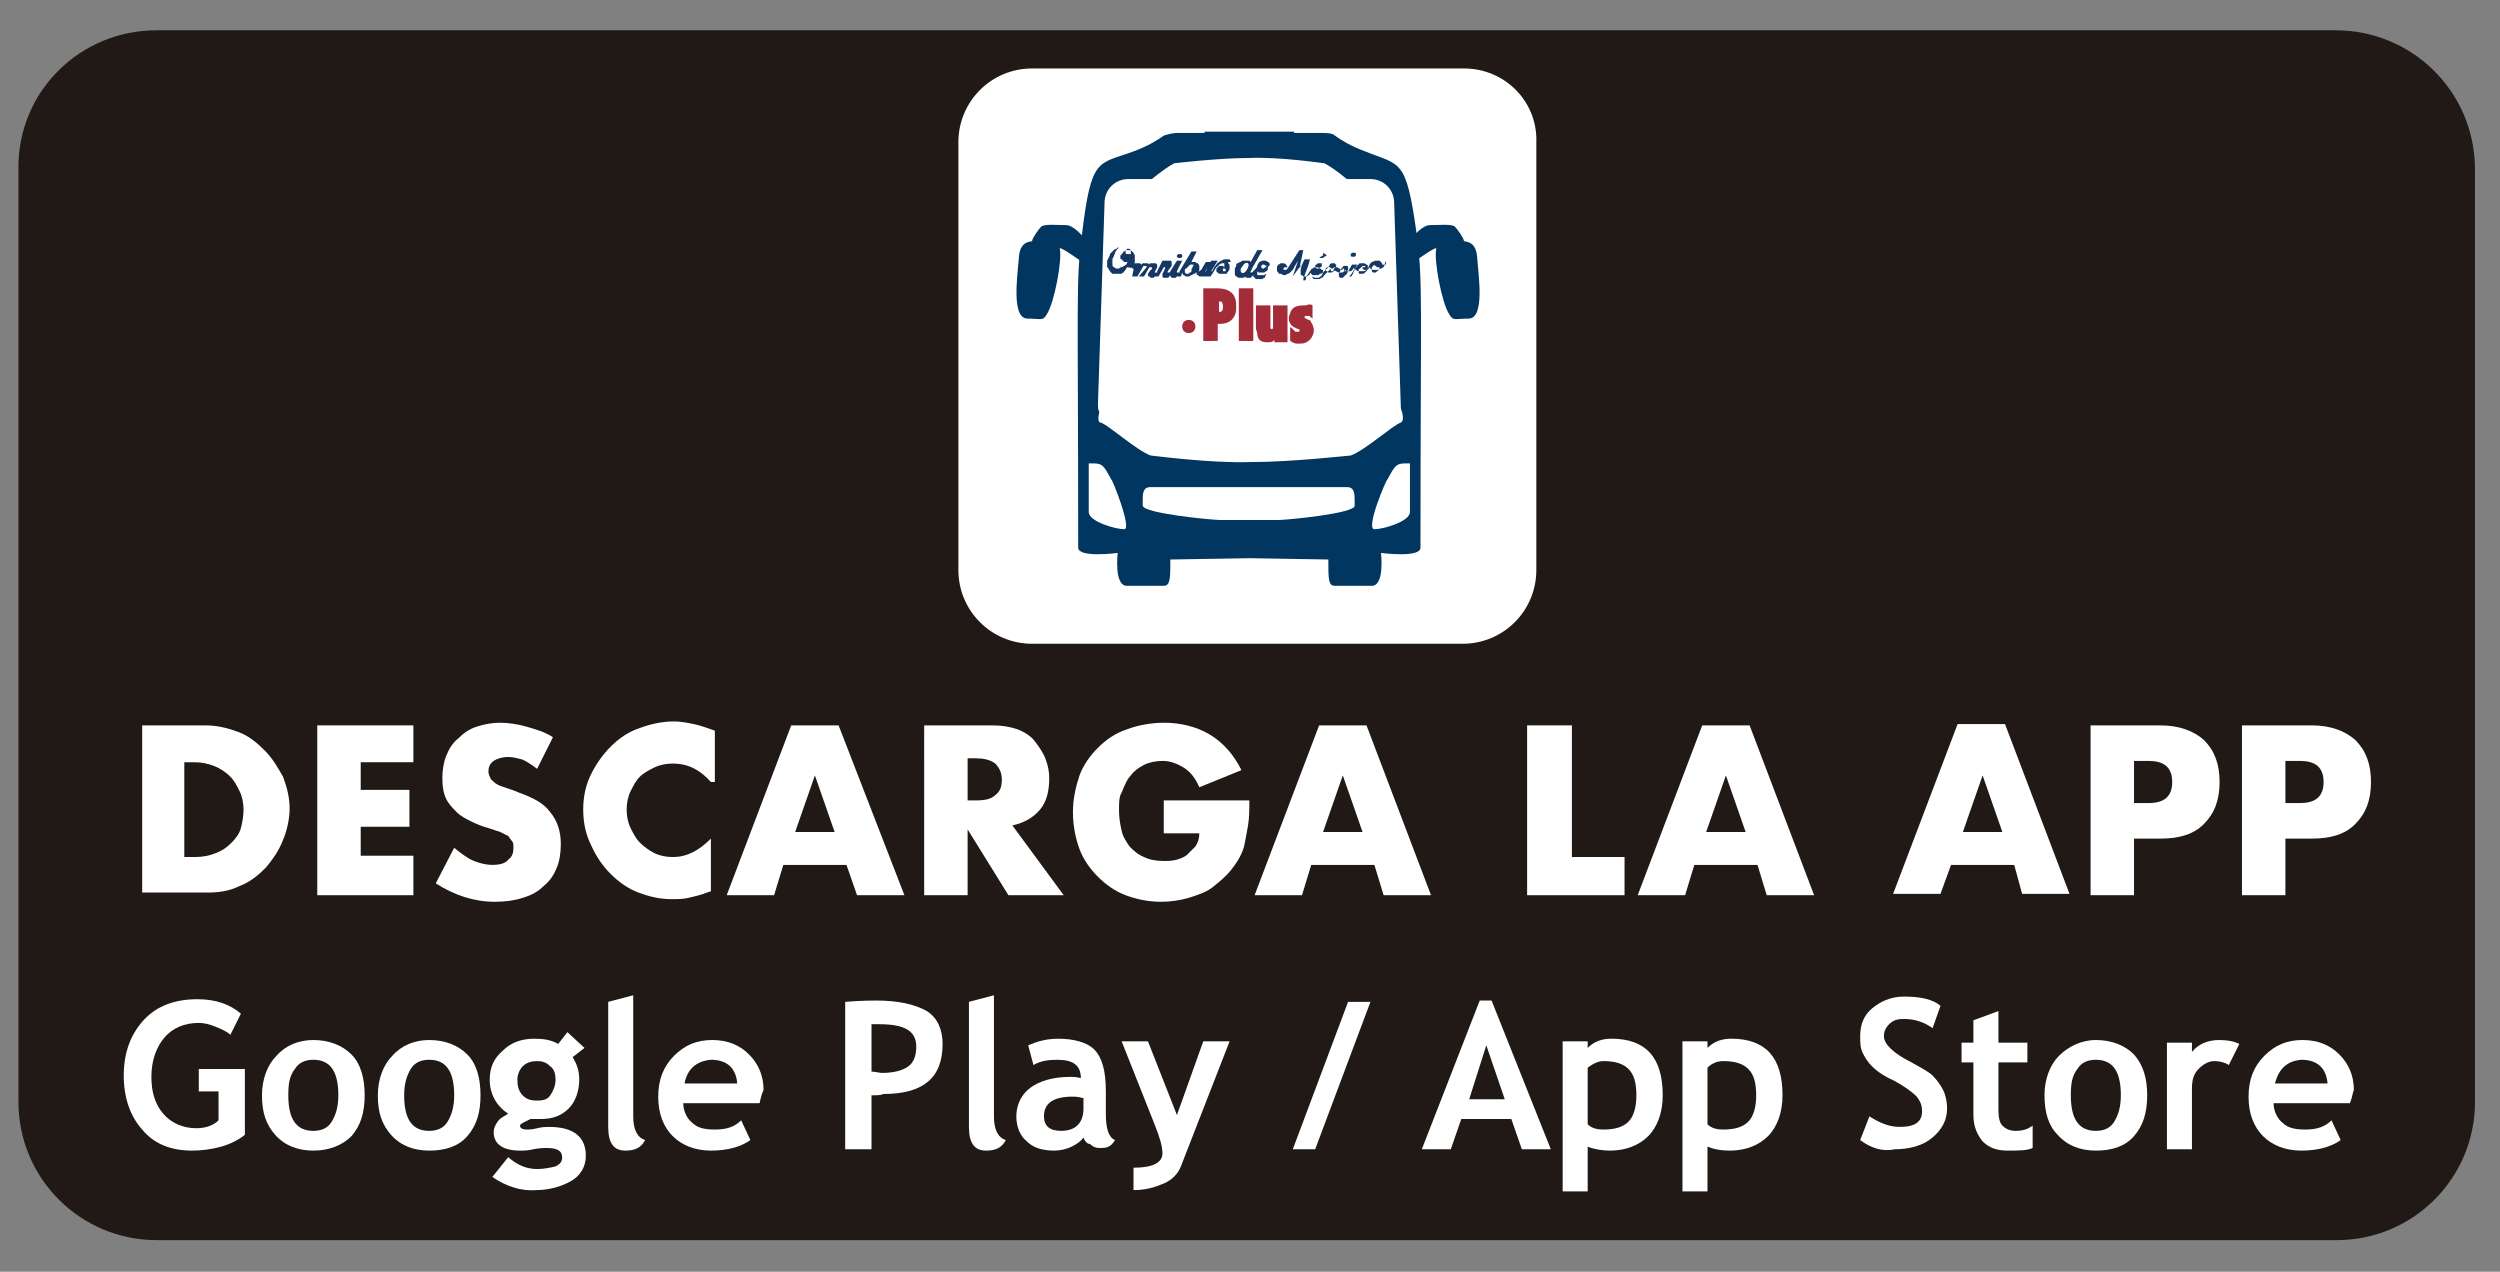 <?xml version="1.0" encoding="utf-8"?>
<!-- Generator: Adobe Illustrator 23.0.1, SVG Export Plug-In . SVG Version: 6.00 Build 0)  -->
<svg version="1.1" id="Capa_1" xmlns="http://www.w3.org/2000/svg" xmlns:xlink="http://www.w3.org/1999/xlink" x="0px" y="0px"
	 viewBox="0 0 189.9 96.6" style="enable-background:new 0 0 189.9 96.6;" xml:space="preserve">
<rect x="0" y="0" width="189.9" height="96.6" fill="#808080" stroke="none"/>
<style type="text/css">
	.st0{fill:#211915;}
	.st1{enable-background:new    ;}
	.st2{fill:#FFFFFF;}
	.st3{fill:#00365F;}
	.st4{fill:#143863;}
	.st5{fill:#A42B38;}
</style>
<path class="st0" d="M177.4,2.3H11.9C6.1,2.3,1.4,6.9,1.4,12.7v71c0,5.8,4.7,10.5,10.5,10.5h165.6c5.8,0,10.5-4.7,10.5-10.5v-71
	C187.9,6.9,183.2,2.3,177.4,2.3z"/>
<g>
	<g>
		<g class="st1">
			<path class="st2" d="M10.7,55.1h4.9c0.9,0,1.7,0.2,2.5,0.5s1.4,0.8,2,1.4c0.6,0.6,1,1.3,1.4,2c0.3,0.8,0.5,1.6,0.5,2.4
				c0,0.8-0.2,1.7-0.5,2.4c-0.3,0.8-0.8,1.5-1.3,2.1c-0.6,0.6-1.2,1.1-2,1.4c-0.8,0.4-1.6,0.5-2.5,0.5h-4.9V55.1z M14,65.1h0.8
				c0.6,0,1.1-0.1,1.6-0.3c0.5-0.2,0.8-0.4,1.2-0.8c0.3-0.3,0.6-0.7,0.7-1.1s0.2-0.9,0.2-1.4c0-0.5-0.1-1-0.3-1.4
				c-0.2-0.4-0.4-0.8-0.7-1.1s-0.7-0.6-1.2-0.8s-1-0.3-1.5-0.3H14V65.1z"/>
			<path class="st2" d="M31.4,57.9h-4v2.1h3.7v2.8h-3.7v2.2h4V68h-7.3V55.1h7.3V57.9z"/>
			<path class="st2" d="M40.8,58.4c-0.4-0.3-0.7-0.5-1.1-0.7c-0.4-0.1-0.7-0.2-1.1-0.2c-0.4,0-0.8,0.1-1.1,0.3
				c-0.3,0.2-0.4,0.5-0.4,0.8c0,0.2,0.1,0.4,0.2,0.6c0.1,0.1,0.3,0.3,0.5,0.4c0.2,0.1,0.5,0.2,0.8,0.3c0.3,0.1,0.6,0.2,0.8,0.3
				c1.1,0.4,1.9,0.8,2.4,1.5c0.5,0.6,0.8,1.4,0.8,2.4c0,0.7-0.1,1.3-0.3,1.8c-0.2,0.5-0.5,1-1,1.4c-0.4,0.4-0.9,0.7-1.6,0.9
				c-0.6,0.2-1.3,0.3-2.1,0.3c-1.6,0-3.1-0.5-4.5-1.4l1.4-2.7c0.5,0.4,1,0.8,1.5,1c0.5,0.2,1,0.3,1.4,0.3c0.5,0,1-0.1,1.2-0.4
				c0.3-0.2,0.4-0.5,0.4-0.9c0-0.2,0-0.4-0.1-0.5c-0.1-0.1-0.2-0.3-0.3-0.4c-0.2-0.1-0.4-0.2-0.6-0.3c-0.3-0.1-0.6-0.2-0.9-0.3
				c-0.4-0.1-0.9-0.3-1.3-0.5c-0.4-0.2-0.8-0.4-1.1-0.7c-0.3-0.3-0.6-0.6-0.8-1c-0.2-0.4-0.3-0.9-0.3-1.6c0-0.6,0.1-1.2,0.3-1.7
				c0.2-0.5,0.5-1,0.9-1.3c0.4-0.4,0.8-0.7,1.4-0.9c0.6-0.2,1.2-0.3,1.8-0.3c0.6,0,1.3,0.1,2,0.3c0.7,0.2,1.4,0.4,2,0.8L40.8,58.4z"
				/>
			<path class="st2" d="M54,59.4c-0.8-0.9-1.7-1.4-2.9-1.4c-0.5,0-1,0.1-1.4,0.3c-0.4,0.2-0.8,0.4-1.1,0.7s-0.5,0.7-0.7,1.1
				s-0.3,0.9-0.3,1.4c0,0.5,0.1,1,0.3,1.4c0.2,0.4,0.4,0.8,0.7,1.1c0.3,0.3,0.7,0.6,1.1,0.8c0.4,0.2,0.9,0.3,1.4,0.3
				c1.1,0,2-0.5,2.9-1.4v4l-0.3,0.1c-0.5,0.2-1,0.3-1.4,0.4c-0.4,0.1-0.9,0.1-1.3,0.1c-0.9,0-1.7-0.2-2.5-0.5
				c-0.8-0.3-1.5-0.8-2.1-1.4c-0.6-0.6-1.1-1.3-1.5-2.2c-0.4-0.8-0.6-1.7-0.6-2.7c0-1,0.2-1.9,0.6-2.7s0.9-1.5,1.5-2.1
				c0.6-0.6,1.3-1.1,2.2-1.4c0.8-0.3,1.7-0.5,2.6-0.5c0.5,0,1,0.1,1.5,0.2c0.5,0.1,1,0.3,1.6,0.5V59.4z"/>
			<path class="st2" d="M64.3,65.7h-4.8L58.8,68h-3.6l4.9-12.9h3.6L68.7,68h-3.6L64.3,65.7z M63.4,63.2l-1.5-4.3l-1.5,4.3H63.4z"/>
			<path class="st2" d="M80.8,68h-4.2L73.5,63V68h-3.3V55.1h5.2c0.7,0,1.3,0.1,1.9,0.3c0.5,0.2,1,0.5,1.3,0.9s0.6,0.8,0.8,1.3
				c0.2,0.5,0.3,1,0.3,1.5c0,1-0.2,1.8-0.7,2.4c-0.5,0.6-1.2,1-2.1,1.2L80.8,68z M73.5,60.8h0.6c0.7,0,1.2-0.1,1.5-0.4
				c0.4-0.3,0.5-0.7,0.5-1.2c0-0.5-0.2-0.9-0.5-1.2c-0.4-0.3-0.9-0.4-1.5-0.4h-0.6V60.8z"/>
			<path class="st2" d="M88.3,60.8h6.6c0,0.7,0,1.3-0.1,1.9c-0.1,0.6-0.2,1.1-0.3,1.6c-0.2,0.7-0.6,1.3-1,1.8
				c-0.4,0.5-0.9,0.9-1.4,1.3s-1.2,0.6-1.8,0.8c-0.7,0.2-1.4,0.3-2.1,0.3c-1,0-1.9-0.2-2.7-0.5c-0.8-0.3-1.5-0.8-2.1-1.4
				s-1.1-1.3-1.4-2.1c-0.3-0.8-0.5-1.8-0.5-2.8c0-1,0.2-1.9,0.5-2.8c0.3-0.8,0.8-1.5,1.4-2.1s1.3-1.1,2.2-1.4
				c0.8-0.3,1.8-0.5,2.8-0.5c1.3,0,2.5,0.3,3.5,0.9c1,0.6,1.8,1.5,2.4,2.7l-3.2,1.3c-0.3-0.7-0.7-1.2-1.2-1.5
				c-0.5-0.3-1-0.5-1.6-0.5c-0.5,0-1,0.1-1.4,0.3c-0.4,0.2-0.8,0.5-1,0.8c-0.3,0.3-0.5,0.8-0.7,1.3C85,60.5,85,61,85,61.6
				c0,0.5,0.1,1.1,0.2,1.5c0.1,0.5,0.4,0.9,0.6,1.2c0.3,0.3,0.6,0.6,1.1,0.8c0.4,0.2,0.9,0.3,1.5,0.3c0.3,0,0.6,0,1-0.1
				c0.3-0.1,0.6-0.2,0.8-0.4c0.2-0.2,0.4-0.4,0.6-0.6c0.2-0.3,0.3-0.6,0.3-1h-2.7V60.8z"/>
			<path class="st2" d="M104.4,65.7h-4.8L98.9,68h-3.6l4.9-12.9h3.6l4.9,12.9h-3.6L104.4,65.7z M103.5,63.2l-1.5-4.3l-1.5,4.3H103.5
				z"/>
			<path class="st2" d="M119.4,55.1v10h4V68H116V55.1H119.4z"/>
			<path class="st2" d="M133.5,65.7h-4.8L128,68h-3.6l4.9-12.9h3.6l4.9,12.9h-3.6L133.5,65.7z M132.6,63.2l-1.5-4.3l-1.5,4.3H132.6z
				"/>
			<path class="st2" d="M153,65.7h-4.8l-0.8,2.2h-3.6l4.9-12.9h3.6l4.9,12.9h-3.6L153,65.7z M152.1,63.2l-1.5-4.3l-1.5,4.3H152.1z"
				/>
			<path class="st2" d="M162.1,68h-3.3V55.1h5.3c1.4,0,2.5,0.4,3.3,1.1c0.8,0.8,1.2,1.8,1.2,3.2s-0.4,2.4-1.2,3.2
				c-0.8,0.8-1.9,1.1-3.3,1.1h-2V68z M162.1,61h1.1c1.2,0,1.8-0.5,1.8-1.6s-0.6-1.6-1.8-1.6h-1.1V61z"/>
			<path class="st2" d="M173.6,68h-3.3V55.1h5.3c1.4,0,2.5,0.4,3.3,1.1c0.8,0.8,1.2,1.8,1.2,3.2s-0.4,2.4-1.2,3.2
				c-0.8,0.8-1.9,1.1-3.3,1.1h-2V68z M173.6,61h1.1c1.2,0,1.8-0.5,1.8-1.6s-0.6-1.6-1.8-1.6h-1.1V61z"/>
		</g>
		<g class="st1">
			<path class="st2" d="M18.3,77l-0.8,1.6c-0.2-0.2-0.6-0.4-1.1-0.6c-0.5-0.2-0.9-0.3-1.3-0.3c-1.1,0-2,0.4-2.6,1.1
				c-0.6,0.7-1,1.7-1,3c0,1.2,0.3,2.1,0.9,2.8c0.6,0.7,1.5,1.1,2.5,1.1c0.7,0,1.3-0.2,1.7-0.6v-2.2h-1.5v-1.7h3.5v5
				c-0.5,0.4-1.1,0.7-1.8,0.9c-0.7,0.2-1.5,0.3-2.2,0.3c-1.6,0-2.9-0.5-3.8-1.6c-0.9-1-1.4-2.4-1.4-4.1s0.5-3.1,1.5-4.2
				s2.4-1.6,4.1-1.6C16.4,75.9,17.5,76.3,18.3,77z"/>
			<path class="st2" d="M19.9,83.2c0-1.2,0.4-2.3,1.1-3c0.7-0.8,1.7-1.2,2.8-1.2c1.2,0,2.2,0.4,2.9,1.1s1,1.8,1,3.1
				c0,1.3-0.3,2.3-1,3.1C26,87,25,87.4,23.8,87.4c-1.2,0-2.2-0.4-2.9-1.2S19.9,84.5,19.9,83.2z M21.9,83.2c0,1.8,0.6,2.7,1.9,2.7
				c0.6,0,1.1-0.2,1.4-0.7s0.5-1.1,0.5-2c0-1.8-0.6-2.7-1.9-2.7c-0.6,0-1.1,0.2-1.4,0.7C22,81.7,21.9,82.3,21.9,83.2z"/>
			<path class="st2" d="M28.7,83.2c0-1.2,0.4-2.3,1.1-3c0.7-0.8,1.7-1.2,2.8-1.2c1.2,0,2.2,0.4,2.9,1.1s1,1.8,1,3.1
				c0,1.3-0.3,2.3-1,3.1c-0.7,0.8-1.7,1.1-2.9,1.1c-1.2,0-2.2-0.4-2.9-1.2S28.7,84.5,28.7,83.2z M30.7,83.2c0,1.8,0.6,2.7,1.9,2.7
				c0.6,0,1.1-0.2,1.4-0.7s0.5-1.1,0.5-2c0-1.8-0.6-2.7-1.9-2.7c-0.6,0-1.1,0.2-1.4,0.7C30.9,81.7,30.7,82.3,30.7,83.2z"/>
			<path class="st2" d="M37.4,89.4l1.2-1.5c0.7,0.6,1.4,0.9,2.2,0.9c0.5,0,1-0.1,1.4-0.2c0.4-0.2,0.5-0.4,0.5-0.7
				c0-0.5-0.4-0.7-1.2-0.7c-0.2,0-0.5,0-1,0.1c-0.4,0.1-0.7,0.1-1,0.1c-1.3,0-2-0.5-2-1.4c0-0.3,0.1-0.5,0.3-0.8
				c0.2-0.3,0.5-0.4,0.8-0.6c-0.9-0.6-1.4-1.5-1.4-2.6c0-0.9,0.3-1.6,1-2.2c0.6-0.6,1.4-0.9,2.4-0.9c0.7,0,1.3,0.1,1.8,0.4l0.7-0.9
				l1.3,1.2l-0.9,0.7c0.3,0.5,0.5,1,0.5,1.7c0,0.9-0.3,1.7-0.8,2.2c-0.6,0.6-1.3,0.8-2.1,0.8c-0.1,0-0.3,0-0.5,0l-0.3,0
				c0,0-0.2,0.1-0.4,0.2c-0.2,0.1-0.4,0.2-0.4,0.3c0,0.2,0.2,0.3,0.5,0.3c0.2,0,0.4,0,0.8-0.1c0.4-0.1,0.7-0.1,0.9-0.1
				c1.8,0,2.8,0.7,2.8,2.2c0,0.8-0.4,1.5-1.1,1.9s-1.6,0.7-2.7,0.7C39.6,90.5,38.4,90.1,37.4,89.4z M39.3,82c0,0.5,0.1,0.9,0.4,1.2
				c0.3,0.3,0.6,0.4,1.1,0.4c0.5,0,0.8-0.1,1-0.4c0.2-0.3,0.4-0.7,0.4-1.2c0-0.4-0.1-0.8-0.4-1c-0.3-0.3-0.6-0.4-1-0.4
				c-0.4,0-0.8,0.1-1.1,0.4C39.5,81.2,39.3,81.6,39.3,82z"/>
			<path class="st2" d="M46.2,76.1l1.9-0.5v9.2c0,1,0.3,1.6,0.9,1.8c-0.3,0.6-0.8,0.8-1.5,0.8c-0.9,0-1.3-0.6-1.3-1.8V76.1z"/>
			<path class="st2" d="M57.7,83.8h-5.8c0,0.6,0.3,1.2,0.7,1.5c0.4,0.4,1,0.5,1.7,0.5c0.9,0,1.5-0.2,2-0.7l0.7,1.5
				c-0.7,0.5-1.7,0.8-3,0.8c-1.2,0-2.2-0.4-2.9-1.1c-0.7-0.7-1.1-1.7-1.1-3c0-1.3,0.4-2.3,1.2-3.1c0.8-0.8,1.7-1.2,2.9-1.2
				c1.2,0,2.1,0.4,2.8,1.1c0.7,0.7,1.1,1.6,1.1,2.7C57.9,83,57.8,83.3,57.7,83.8z M52,82.3h4c-0.1-1.2-0.8-1.8-2-1.8
				C52.9,80.6,52.2,81.2,52,82.3z"/>
			<path class="st2" d="M66.2,83.2v4.1h-2V76.1c1.3-0.1,2.1-0.1,2.3-0.1c1.8,0,3,0.3,3.9,0.8c0.8,0.5,1.2,1.4,1.2,2.5
				c0,2.6-1.5,3.8-4.5,3.8C66.9,83.2,66.6,83.2,66.2,83.2z M66.2,77.8v3.6c0.3,0,0.6,0.1,0.8,0.1c0.9,0,1.6-0.2,2-0.5
				c0.4-0.3,0.6-0.8,0.6-1.5c0-1.2-0.9-1.7-2.8-1.7C66.6,77.8,66.4,77.8,66.2,77.8z"/>
			<path class="st2" d="M73.6,76.1l1.9-0.5v9.2c0,1,0.3,1.6,0.9,1.8c-0.3,0.6-0.8,0.8-1.5,0.8c-0.9,0-1.3-0.6-1.3-1.8V76.1z"/>
			<path class="st2" d="M82.3,86.4c-0.2,0.3-0.5,0.5-0.9,0.7s-0.9,0.3-1.3,0.3c-0.9,0-1.6-0.2-2.1-0.7c-0.5-0.4-0.8-1.1-0.8-1.9
				c0-0.9,0.4-1.7,1.1-2.2c0.7-0.5,1.7-0.8,3-0.8c0.2,0,0.5,0,0.8,0.1c0-1-0.6-1.4-1.8-1.4c-0.7,0-1.3,0.1-1.8,0.4l-0.4-1.5
				c0.7-0.3,1.4-0.5,2.3-0.5c1.2,0,2.2,0.3,2.7,0.8c0.6,0.6,0.9,1.6,0.9,3.2v1.7c0,1.1,0.2,1.8,0.7,2c-0.2,0.3-0.3,0.4-0.5,0.5
				c-0.2,0.1-0.4,0.1-0.7,0.1c-0.3,0-0.5-0.1-0.7-0.3C82.6,86.9,82.4,86.7,82.3,86.4z M82.2,83.4c-0.3-0.1-0.6-0.1-0.7-0.1
				c-1.5,0-2.2,0.5-2.2,1.5c0,0.7,0.4,1.1,1.3,1.1c1.1,0,1.7-0.6,1.7-1.7V83.4z"/>
			<path class="st2" d="M89.7,88.6c-0.2,0.5-0.6,1-1.3,1.3s-1.4,0.5-2.3,0.5v-1.7c1.5,0,2.2-0.4,2.2-1.1c0-0.5-0.2-1.2-0.6-2.2
				l-2.5-6.3h2l2.2,5.6l2-5.6h2L89.7,88.6z"/>
			<path class="st2" d="M99.9,87.3h-1.7l4.2-11.2h1.7L99.9,87.3z"/>
			<path class="st2" d="M115.6,87.3l-0.8-2.3H111l-0.8,2.3H108l4.4-11.3h0.9l4.5,11.3H115.6z M112.9,79.4l-1.3,4.1h2.7L112.9,79.4z"
				/>
			<path class="st2" d="M120.6,87.1v3.4h-1.9V79.1h1.9v0.5c0.5-0.5,1.1-0.7,1.8-0.7c2.6,0,3.9,1.4,3.9,4.3c0,1.3-0.4,2.4-1.1,3.1
				c-0.7,0.7-1.7,1.1-2.9,1.1C121.7,87.4,121.1,87.3,120.6,87.1z M120.6,81.1v4.3c0.3,0.3,0.7,0.4,1.2,0.4c0.9,0,1.5-0.2,1.9-0.6
				c0.4-0.4,0.6-1.1,0.6-2c0-1-0.2-1.6-0.6-2s-1-0.6-1.9-0.6C121.4,80.6,121,80.8,120.6,81.1z"/>
			<path class="st2" d="M129.7,87.1v3.4h-1.9V79.1h1.9v0.5c0.5-0.5,1.1-0.7,1.8-0.7c2.6,0,3.9,1.4,3.9,4.3c0,1.3-0.4,2.4-1.1,3.1
				c-0.7,0.7-1.7,1.1-2.9,1.1C130.7,87.4,130.2,87.3,129.7,87.1z M129.7,81.1v4.3c0.3,0.3,0.7,0.4,1.2,0.4c0.9,0,1.5-0.2,1.9-0.6
				c0.4-0.4,0.6-1.1,0.6-2c0-1-0.2-1.6-0.6-2s-1-0.6-1.9-0.6C130.4,80.6,130,80.8,129.7,81.1z"/>
			<path class="st2" d="M141.3,86.6l0.7-1.8c0.8,0.5,1.5,0.8,2.3,0.8c1.2,0,1.7-0.4,1.7-1.2c0-0.4-0.1-0.7-0.4-1.1
				c-0.3-0.3-0.8-0.7-1.7-1.2c-0.9-0.4-1.4-0.8-1.7-1.1c-0.3-0.3-0.5-0.6-0.7-1c-0.2-0.4-0.2-0.8-0.2-1.3c0-0.9,0.3-1.6,0.9-2.1
				s1.4-0.9,2.4-0.9c1.3,0,2.2,0.2,2.8,0.7l-0.6,1.7c-0.7-0.5-1.4-0.7-2.2-0.7c-0.5,0-0.8,0.1-1.1,0.4s-0.4,0.6-0.4,0.9
				c0,0.6,0.7,1.3,2.1,2c0.7,0.4,1.3,0.7,1.6,1s0.6,0.7,0.8,1.1c0.2,0.4,0.3,0.9,0.3,1.4c0,0.9-0.4,1.6-1.1,2.2
				c-0.7,0.6-1.7,0.9-2.9,0.9C143,87.5,142.1,87.2,141.3,86.6z"/>
			<path class="st2" d="M149.9,80.7H149v-1.5h0.9v-1.7l1.9-0.7v2.4h2.2v1.5h-2.2v3.6c0,0.6,0.1,1,0.3,1.2c0.2,0.2,0.5,0.4,1,0.4
				s0.9-0.1,1.3-0.4v1.7c-0.4,0.2-1.1,0.2-1.9,0.2c-0.8,0-1.4-0.2-1.9-0.7c-0.4-0.5-0.7-1.1-0.7-2V80.7z"/>
			<path class="st2" d="M155.3,83.2c0-1.2,0.4-2.3,1.1-3s1.7-1.2,2.8-1.2c1.2,0,2.2,0.4,2.9,1.1c0.7,0.8,1,1.8,1,3.1
				c0,1.3-0.3,2.3-1,3.1c-0.7,0.8-1.7,1.1-2.9,1.1c-1.2,0-2.2-0.4-2.9-1.2C155.6,85.5,155.3,84.5,155.3,83.2z M157.3,83.2
				c0,1.8,0.6,2.7,1.9,2.7c0.6,0,1.1-0.2,1.4-0.7c0.3-0.5,0.5-1.1,0.5-2c0-1.8-0.6-2.7-1.9-2.7c-0.6,0-1.1,0.2-1.4,0.7
				C157.4,81.7,157.3,82.3,157.3,83.2z"/>
			<path class="st2" d="M169.3,80.9c-0.3-0.2-0.7-0.3-1.1-0.3c-0.4,0-0.8,0.2-1.2,0.6s-0.5,0.9-0.5,1.5v4.6h-1.9v-8.1h1.9v0.7
				c0.5-0.6,1.2-0.9,2.1-0.9c0.6,0,1.1,0.1,1.5,0.3L169.3,80.9z"/>
			<path class="st2" d="M178.5,83.8h-5.8c0,0.6,0.3,1.2,0.7,1.5c0.4,0.4,1,0.5,1.7,0.5c0.9,0,1.5-0.2,2-0.7l0.7,1.5
				c-0.7,0.5-1.7,0.8-3,0.8c-1.2,0-2.2-0.4-2.9-1.1c-0.7-0.7-1.1-1.7-1.1-3c0-1.3,0.4-2.3,1.2-3.1c0.8-0.8,1.7-1.2,2.9-1.2
				c1.2,0,2.1,0.4,2.8,1.1c0.7,0.7,1.1,1.6,1.1,2.7C178.7,83,178.7,83.3,178.5,83.8z M172.8,82.3h4c-0.1-1.2-0.8-1.8-2-1.8
				C173.7,80.6,173.1,81.2,172.8,82.3z"/>
		</g>
	</g>
	<g>
		<path class="st2" d="M111.2,5.2H78.4c-3.1,0-5.6,2.5-5.6,5.6v32.5c0,3.1,2.5,5.6,5.6,5.6h32.7c3.1,0,5.6-2.5,5.6-5.6V10.8
			C116.8,7.7,114.3,5.2,111.2,5.2z"/>
		<g>
			<g>
				<path class="st3" d="M107.6,17.7c-0.8-5.7-1.2-5.1-3.9-6.2c-1.1-0.4-1.9-0.9-2.3-1.2c-0.2-0.2-0.7-0.2-1-0.2h-2.1V10h-3.4h-3.4
					v0.1h-2.1c-0.3,0-0.7,0.1-1,0.2c-0.4,0.3-1.2,0.8-2.3,1.2c-2.7,1-3.2,0.4-3.9,6.2c-0.5,3.8-0.3,4.7-0.3,23.9c0,0.8,3,0.4,3,0.4
					s-0.3,2.5,0.7,2.5c1.6,0,2,0,2.8,0c0.5,0,0.5-0.6,0.5-2l6-0.1l6,0.1c0,1.5,0,2,0.5,2c0.8,0,1.3,0,2.8,0c1,0,0.7-2.5,0.7-2.5
					s3,0.4,3-0.4C107.9,22.4,108.1,21.5,107.6,17.7z"/>
				<path class="st3" d="M82.8,18.6c0,0-1.1-1.5-1.8-1.5c-0.7,0-1.6-0.1-1.9,0.1c-0.2,0.2-0.7,0.9-0.7,1.1c0,0.1-0.9-0.1-1,1.2
					c-0.1,1.4-0.6,4.6,0.6,4.7c1.1,0,1.2,0.2,1.5-0.3c0.6-0.9,1.2-4.2,1-5c-0.1-0.3,1.7,1,1.7,1L82.8,18.6z"/>
				<path class="st3" d="M106.8,18.6c0,0,1.1-1.5,1.8-1.5c0.7,0,1.6-0.1,1.9,0.1c0.2,0.2,0.7,0.9,0.7,1.1c0,0.1,0.9-0.1,1,1.2
					c0.1,1.4,0.6,4.6-0.6,4.7c-1.1,0-1.2,0.2-1.5-0.3c-0.6-0.9-1.2-4.2-1-5c0.1-0.3-1.7,1-1.7,1L106.8,18.6z"/>
				<g>
					<path class="st2" d="M106.4,30.7l-0.5-15.3c0-1-0.8-1.8-1.8-1.8h-1.8c-0.6-0.5-1.3-1-1.7-1.2c-0.1,0-3.4-0.5-5.7-0.4
						c-2.3,0-5.7,0.4-5.7,0.4c-0.4,0.2-1.1,0.7-1.7,1.2h-1.8c-1,0-1.8,0.8-1.8,1.8l-0.5,15.3c0,0.2,0,0.4,0.1,0.6
						c-0.1,0.4-0.1,0.8,0.1,0.8c0.5,0.1,2.7,2.1,3.8,2.5c0.1,0,4.5,0.6,7.6,0.5c3.1,0,7.5-0.5,7.6-0.5c1.1-0.4,3.2-2.3,3.8-2.5
						c0.2-0.1,0.2-0.4,0.1-0.8C106.4,31.1,106.4,30.9,106.4,30.7z"/>
					<g>
						<path class="st2" d="M97.1,39.5h-4.4c-0.6,0-5.9-0.5-5.9-1.1v-0.3c0-0.6,0-1.1,0.6-1.1h14.9c0.6,0,0.6,0.5,0.6,1.1v0.3
							C103,39,97.7,39.5,97.1,39.5z"/>
						<g>
							<path class="st2" d="M85.4,40.2L85.4,40.2c-0.7,0-2.7-0.6-2.7-1.3v-2.4c0-0.7,0-1.3,0-1.3h0.4c0.7,0,0.8,0.3,1.3,1.2
								C84.5,36.4,86,40.2,85.4,40.2z"/>
							<path class="st2" d="M104.4,40.2L104.4,40.2c0.7,0,2.7-0.6,2.7-1.3v-2.4c0-0.7,0-1.3,0-1.3h-0.4c-0.7,0-0.8,0.3-1.3,1.2
								C105.3,36.4,103.7,40.2,104.4,40.2z"/>
						</g>
					</g>
				</g>
			</g>
		</g>
	</g>
</g>
<g>
	<path class="st4" d="M100.2,19.6c0.1,0,0.1,0,0.2,0c0.1,0,0.1,0,0.2-0.1c0.1,0,0.1-0.1,0.2-0.1l-0.3-0.2c0,0.1,0,0.2,0,0.2
		C100.3,19.5,100.2,19.6,100.2,19.6"/>
	<path class="st4" d="M96.4,20c0-0.1-0.1-0.1-0.1-0.1c0,0-0.1-0.1-0.2-0.1c-0.1,0-0.2,0-0.2,0c-0.1,0-0.2,0.1-0.2,0.1
		c-0.1,0-0.1,0.1-0.1,0.1c0,0-0.1,0.1-0.1,0.2c0,0.1-0.1,0.2-0.2,0.3c-0.1,0.1-0.1,0.1-0.1,0.1c0,0-0.1,0.1-0.1,0.1c0,0,0,0-0.1,0
		c0,0,0,0,0-0.1c0,0,0.1-0.1,0.1-0.2l0.8-1.4h-0.4L95,19.9c0,0-0.1-0.1-0.1-0.1c0,0-0.1,0-0.1,0c0,0-0.1,0-0.2,0c-0.1,0-0.1,0-0.2,0
		c-0.1,0-0.1,0.1-0.2,0.1c-0.1,0-0.1,0.1-0.2,0.1c-0.1,0-0.1,0.1-0.1,0.2c0,0.1-0.1,0.1-0.1,0.2c0,0.1,0,0.1,0,0.2
		c0,0.1,0,0.1,0,0.2c0,0.1,0,0.1,0.1,0.2c0.1,0,0.1,0.1,0.2,0.1c0.1,0,0.2,0,0.3,0c0.1,0,0.2-0.1,0.2-0.1c0,0.1,0.1,0.1,0.1,0.1
		c0.1,0,0.1,0,0.2,0c0.1,0,0.1,0,0.1,0c0,0,0.1-0.1,0.1-0.1c0,0,0.1-0.1,0.1-0.1c0,0,0,0.1,0,0.1c0,0,0,0,0.1,0.1
		c0,0,0.1,0.1,0.1,0.1c0,0,0.1,0,0.2,0c0.1,0,0.1,0,0.2,0c0.1,0,0.1,0,0.2-0.1c0.1,0,0.1,0,0.1-0.1l0.1-0.2c-0.1,0-0.1,0.1-0.2,0.1
		c-0.1,0-0.1,0-0.2,0c-0.1,0-0.1,0-0.2,0c-0.1,0-0.1,0-0.1-0.1c0,0,0-0.1,0-0.1c0,0,0-0.1,0-0.1c0,0,0.1,0.1,0.1,0.1
		c0,0,0.1,0,0.2,0c0.1,0,0.2,0,0.2,0c0.1,0,0.1-0.1,0.2-0.1c0,0,0.1-0.1,0.1-0.1c0,0,0-0.1,0-0.2C96.5,20.1,96.5,20,96.4,20
		 M94.7,20.5c-0.1,0.2-0.3,0.3-0.4,0.2c-0.1-0.1-0.1-0.3,0.1-0.5c0.1-0.2,0.3-0.3,0.4-0.2C94.9,20.1,94.8,20.4,94.7,20.5 M96.2,20.2
		c0,0,0,0.1-0.1,0.1c0,0-0.1,0.1-0.1,0.1c0,0-0.1,0-0.1,0c0,0-0.1-0.1-0.1-0.1c0,0,0-0.1,0-0.1c0,0,0.1-0.1,0.1-0.1c0,0,0.1,0,0.1,0
		c0,0,0.1,0,0.1,0.1C96.2,20.1,96.2,20.2,96.2,20.2"/>
	<path class="st4" d="M86.1,20.2c0-0.1,0.1-0.2,0.1-0.3c0-0.1,0-0.2,0-0.3c0-0.1,0-0.2,0-0.2c0-0.1-0.1-0.1-0.1-0.2
		c0,0-0.1-0.1-0.1-0.1c0,0-0.1-0.1-0.2-0.1c-0.1,0-0.2,0-0.2,0c-0.1,0-0.1,0-0.2,0.1c-0.1,0-0.1,0.1-0.1,0.1c0,0-0.1,0.1-0.1,0.1
		c0,0,0,0.1-0.1,0.1c0,0,0,0.1,0,0.1c0,0,0,0.1,0,0.1c0,0,0,0.1,0.1,0.1c0,0,0.1,0.1,0.1,0.1c0,0,0.1,0.1,0.1,0.1c0,0,0.1,0,0.1,0
		c0,0,0.1,0,0.1,0c0,0,0.1,0,0.1-0.1c0,0,0.1-0.1,0.1-0.1c0,0,0-0.1,0.1-0.1c0,0,0-0.1,0-0.1c0,0,0-0.1,0-0.1c0,0,0,0,0-0.1
		c0,0,0,0-0.1,0c0,0,0,0-0.1,0c0,0-0.1,0-0.1,0c0,0-0.1,0-0.1-0.1c0,0,0-0.1,0-0.1c0,0,0-0.1,0-0.1c0,0,0.1,0,0.1-0.1
		c0,0,0.1,0,0.1,0c0,0,0.1,0,0.1,0c0,0,0,0,0.1,0.1c0,0,0,0.1,0,0.1c0,0,0,0.1,0,0.1c0,0,0,0.1,0,0.2c0,0.1,0,0.1-0.1,0.2
		c0,0.1-0.1,0.2-0.1,0.2c0,0.1-0.1,0.1-0.1,0.2c0,0.1-0.1,0.1-0.2,0.2c-0.1,0-0.1,0.1-0.2,0.1c-0.1,0-0.1,0-0.2,0.1
		c-0.1,0-0.1,0-0.2,0c-0.1,0-0.1-0.1-0.2-0.1c-0.1-0.1-0.1-0.1-0.1-0.2c0-0.1,0-0.2,0-0.3c0-0.1,0-0.2,0.1-0.3
		c0-0.1,0.1-0.2,0.1-0.3c0-0.1,0.1-0.1,0.1-0.2c0,0,0.1-0.1,0.1-0.1c0,0,0.1-0.1,0.1-0.1c-0.1,0-0.1,0-0.2,0.1
		c-0.1,0-0.2,0.1-0.2,0.1c-0.1,0.1-0.1,0.1-0.2,0.2c-0.1,0.1-0.1,0.1-0.1,0.2c0,0.1-0.1,0.1-0.1,0.2c0,0.1-0.1,0.1-0.1,0.2
		c0,0.1,0,0.1,0,0.2c0,0.1,0,0.1,0,0.2c0,0.1,0,0.1,0.1,0.2c0,0.1,0.1,0.1,0.1,0.2c0,0,0.1,0.1,0.1,0.1c0,0,0.1,0.1,0.1,0.1
		c0.1,0,0.1,0,0.2,0s0.1,0,0.2,0c0.1,0,0.1,0,0.2,0c0.1,0,0.1,0,0.2-0.1c0.1,0,0.1-0.1,0.1-0.1c0,0,0.1-0.1,0.1-0.1
		c0-0.1,0.1-0.1,0.1-0.2C86.1,20.4,86.1,20.3,86.1,20.2"/>
	<path class="st4" d="M93.3,19.9C93.4,19.9,93.4,19.9,93.3,19.9c0.1,0,0.2,0,0.2,0l-0.1-0.2c-0.1,0-0.2,0-0.3,0
		c-0.1,0-0.2,0-0.3,0.1c-0.1,0-0.2,0.1-0.2,0.1c-0.1,0.1-0.2,0.1-0.2,0.2c-0.1,0.1-0.2,0.2-0.2,0.3c-0.1,0.1-0.1,0.1-0.1,0.2
		c0,0,0,0-0.1,0c0,0,0,0,0,0c0,0,0,0,0,0c0,0,0,0,0,0l0.5-0.8H92l-0.4,0.8c0,0-0.1,0.1-0.1,0.1c0,0,0,0,0,0c0,0,0,0,0,0c0,0,0,0,0,0
		c0,0,0,0,0,0l0.5-0.8h-0.4l-0.3,0.5c0,0.1-0.1,0.1-0.2,0.2c0,0-0.1,0.1-0.1,0.1c0.1-0.1,0.1-0.2,0.1-0.3c0-0.1,0-0.1,0-0.2
		c0-0.1-0.1-0.1-0.1-0.2c-0.1,0-0.1,0-0.2-0.1c-0.1,0-0.1,0-0.2,0c0,0-0.1,0-0.1,0l0.4-0.8h-0.4l-0.9,1.5c0,0,0,0,0,0.1
		c0,0,0,0-0.1,0c0,0,0,0-0.1,0c0,0,0,0,0,0c0,0,0,0,0-0.1l0.4-0.8h-0.4l-0.5,0.8c0,0,0,0.1-0.1,0.1c0,0-0.1,0-0.1,0c0,0,0,0,0,0
		c0,0,0,0,0-0.1l0.3-0.4c0,0,0-0.1,0-0.1c0,0,0-0.1,0-0.2c0,0,0-0.1-0.1-0.1c0,0-0.1,0-0.1,0c0,0-0.1,0-0.1,0c0,0-0.1,0-0.1,0.1
		l0.1-0.1h-0.4l-0.4,0.8c0,0,0,0,0,0.1c0,0,0,0-0.1,0c0,0,0,0-0.1,0c0,0,0,0,0,0c0,0,0,0,0,0c0,0,0,0,0,0l0.2-0.4c0,0,0-0.1,0-0.1
		c0,0,0-0.1,0-0.1c0,0-0.1-0.1-0.1-0.1c0,0,0,0-0.1,0c0,0-0.1,0-0.1,0c0,0-0.1,0-0.1,0c0,0,0,0-0.1,0c0,0-0.1,0-0.1,0.1
		c0,0-0.1-0.1-0.1-0.1c0,0-0.1,0-0.1,0c0,0-0.1,0-0.1,0c0,0-0.1,0-0.1,0c0,0-0.1,0-0.1,0c0,0,0,0-0.1,0.1c0,0,0,0-0.1-0.1
		c0,0-0.1,0-0.1,0c0,0-0.1,0-0.1,0c0,0-0.1,0-0.1,0c0,0-0.1,0-0.1,0c0,0-0.1,0-0.1,0.1c0,0-0.1,0.1-0.1,0.1c0,0,0,0.1,0,0.1l0,0
		c0,0,0,0.1,0,0.1c0,0,0,0,0,0c0,0,0,0,0.1,0c0,0,0,0,0,0c0,0,0,0,0,0c0,0,0,0.1,0,0.1L86,21h0.4l0.4-0.7c0,0,0-0.1,0.1-0.1
		s0,0,0.1,0c0,0,0,0,0.1,0c0,0,0,0,0,0.1L86.5,21h0.4l0.4-0.7c0,0,0,0,0,0c0,0,0,0,0.1,0c0,0,0,0,0.1,0c0,0,0,0.1,0,0.1
		c0,0,0,0.1-0.1,0.1l-0.2,0.3c0,0,0,0.1,0,0.1c0,0,0,0.1,0.1,0.1c0,0,0.1,0.1,0.1,0.1c0,0,0.1,0,0.1,0c0,0,0.1,0,0.1,0
		c0,0,0.1,0,0.1-0.1L87.6,21H88l0.4-0.7c0,0,0,0,0,0c0,0,0,0,0,0c0,0,0,0,0.1,0c0,0,0,0,0,0c0,0,0,0,0,0.1l-0.2,0.4c0,0,0,0.1,0,0.1
		c0,0,0,0.1,0,0.1c0,0,0,0.1,0.1,0.1c0,0,0.1,0,0.1,0c0.1,0,0.1,0,0.2,0c0.1,0,0.1-0.1,0.2-0.2c0,0.1,0,0.1,0.1,0.2c0,0,0.1,0,0.1,0
		c0.1,0,0.1,0,0.2,0c0,0,0.1-0.1,0.1-0.1L89.3,21h0.4l0.1-0.3c0,0.1,0.1,0.2,0.1,0.2c0.1,0,0.1,0.1,0.2,0.1c0.1,0,0.1,0,0.2,0
		c0.1,0,0.1-0.1,0.2-0.1c0.1,0,0.1-0.1,0.2-0.1c0.1,0,0.1-0.1,0.2-0.1c0,0,0,0.1,0,0.1c0,0,0,0.1,0.1,0.1c0,0,0.1,0.1,0.1,0.1
		c0,0,0,0,0.1,0c0,0,0.1,0,0.1,0c0,0,0.1,0,0.1,0c0,0,0,0,0.1,0c0,0,0,0,0.1,0c0,0,0,0,0,0c0,0,0,0,0,0c0,0,0.1,0,0.1,0
		c0,0,0.2,0,0.2,0c0.1,0,0.1,0,0.1-0.1c0,0,0.1-0.1,0.1-0.1c0-0.1,0.1-0.1,0.1-0.2c0.1-0.1,0.1-0.2,0.2-0.3c0.1-0.1,0.2-0.1,0.2-0.2
		c0.1,0,0.1-0.1,0.2-0.1c0.1,0,0.1,0,0.1,0C93,20,93,20,93,20c0,0,0,0.1,0,0.1c0,0,0,0.1,0,0.1c0,0,0,0.1,0,0.1
		c0,0.1,0.1,0.1,0.1,0.2c0,0.1,0,0.1,0,0.1c0,0,0,0-0.1,0c0,0-0.1,0-0.1,0c0,0,0-0.1,0-0.1c0,0,0,0,0-0.1c0,0,0,0,0.1,0
		c0,0,0.1,0,0.1,0c0,0,0-0.1-0.1-0.1c0,0-0.1-0.1-0.1-0.1c0,0-0.1,0-0.2,0c-0.1,0-0.1,0-0.2,0.1c0,0-0.1,0.1-0.1,0.1
		c0,0,0,0.1,0,0.1c0,0,0,0.1,0,0.1c0,0,0,0.1,0.1,0.1c0,0,0.1,0.1,0.1,0.1c0.1,0,0.1,0,0.2,0c0.1,0,0.2,0,0.3,0c0.1,0,0.1,0,0.1-0.1
		c0.1,0,0.1-0.1,0.1-0.1c0,0,0.1-0.1,0.1-0.2c0-0.1,0-0.1,0-0.2c0-0.1,0-0.1-0.1-0.2c-0.1-0.1-0.1-0.1-0.1-0.2
		C93.2,20.1,93.3,20,93.3,19.9C93.3,20,93.3,19.9,93.3,19.9 M90.6,20.3C90.6,20.3,90.6,20.4,90.6,20.3c-0.1,0.1-0.1,0.2-0.1,0.3
		c0,0.1-0.1,0.1-0.1,0.1c0,0-0.1,0-0.1,0.1c0,0-0.1,0-0.1,0c0,0-0.1,0-0.1,0c0,0,0,0-0.1-0.1c0,0,0-0.1,0-0.1c0,0,0-0.1,0-0.1
		c0,0,0-0.1,0.1-0.1c0,0,0.1-0.1,0.1-0.1c0,0,0,0,0.1-0.1c0,0,0.1-0.1,0.1-0.1c0,0,0.1,0,0.1,0c0,0,0.1,0,0.1,0c0,0,0.1,0,0.1,0.1
		C90.6,20.1,90.6,20.2,90.6,20.3C90.6,20.2,90.6,20.3,90.6,20.3"/>
	<path class="st4" d="M89.5,19.6c0,0,0.1,0,0.1,0c0,0,0.1,0,0.1,0c0,0,0.1-0.1,0.1-0.1c0,0,0-0.1,0-0.1c0,0,0-0.1-0.1-0.1
		c0,0-0.1,0-0.1,0c0,0-0.1,0-0.1,0c0,0-0.1,0.1-0.1,0.1c0,0,0,0.1,0,0.1C89.5,19.6,89.5,19.6,89.5,19.6"/>
	<path class="st4" d="M105.1,20.1c0,0-0.1,0-0.1,0c0-0.1-0.1-0.2-0.1-0.2c-0.1-0.1-0.1-0.1-0.2-0.1c-0.1,0-0.1,0-0.2,0
		c-0.1,0-0.2,0.1-0.3,0.1c-0.1,0.1-0.2,0.2-0.2,0.3c-0.1,0.1-0.1,0.3-0.2,0.4c-0.1,0.1-0.2,0.2-0.3,0.2c-0.1,0-0.2,0-0.2,0
		c-0.1,0-0.1-0.1-0.1-0.1c0,0,0-0.1,0-0.1c0,0,0-0.1,0-0.1c0,0,0-0.1,0.1-0.1c0,0,0.1-0.1,0.1-0.1c0,0,0.1-0.1,0.1-0.1
		c0,0,0.1,0,0.1,0c0,0,0.1,0,0.1,0c0,0,0,0,0,0.1c0,0,0,0-0.1,0c0,0-0.1,0-0.1,0c0,0,0,0.1,0,0.1c0,0,0.1,0.1,0.1,0.1
		c0.1,0,0.1,0,0.2,0c0.1,0,0.1-0.1,0.1-0.1c0,0,0-0.1,0-0.1c0,0,0-0.1,0-0.1c0,0,0-0.1-0.1-0.1c0,0-0.1-0.1-0.2-0.1
		c-0.1,0-0.2,0-0.2,0c-0.1,0-0.2,0-0.2,0.1c-0.1,0-0.1,0.1-0.2,0.2c-0.1,0.1-0.1,0.1-0.1,0.2c0,0.1-0.1,0.1-0.1,0.2
		c0,0.1-0.1,0.2-0.1,0.2c0,0.1-0.1,0.1-0.1,0.1c0,0,0,0-0.1,0c0,0,0,0,0,0c0,0,0,0,0,0c0,0,0-0.1,0.1-0.1l0.5-0.8h-0.4l-0.4,0.7
		c-0.1,0.1-0.1,0.1-0.2,0.2c0,0-0.1,0.1-0.1,0.1c0,0-0.1,0-0.2,0c0,0-0.1-0.1-0.1-0.1c0-0.1,0-0.1,0-0.2c0-0.1,0.1-0.2,0.1-0.2
		c0,0,0-0.1,0.1-0.1c0,0,0.1,0,0.1-0.1c0,0,0.1,0,0.1,0c0,0,0,0,0,0.1c0,0,0,0,0,0.1c0,0,0.1,0,0.1,0c0,0,0.1,0,0.1,0
		c0,0,0.1-0.1,0.1-0.1c0,0,0-0.1,0-0.1c0,0,0-0.1,0-0.1c0,0,0-0.1-0.1-0.1c0,0-0.1,0-0.1,0c0,0-0.1,0-0.1,0c0,0-0.1,0-0.1,0.1
		c0,0-0.1,0-0.1,0.1c0,0-0.1,0.1-0.1,0.1c0-0.1,0-0.1-0.1-0.1c0,0-0.1-0.1-0.1-0.1c0,0-0.1,0-0.1,0c0,0-0.1,0-0.1,0
		c0,0-0.1,0-0.2,0.1c-0.1,0-0.2,0.1-0.3,0.2c-0.1,0.1-0.2,0.2-0.3,0.3c-0.1,0.1-0.1,0.2-0.2,0.2c-0.1,0-0.1,0.1-0.2,0.1
		c-0.1,0-0.1,0-0.2,0c-0.1,0-0.1,0-0.2,0c0,0-0.1-0.1-0.1-0.1c0,0,0-0.1,0-0.1c0,0,0.1,0.1,0.2,0.1c0.1,0,0.1,0,0.2,0
		c0.1,0,0.1,0,0.2-0.1c0.1,0,0.1-0.1,0.1-0.1c0-0.1,0.1-0.1,0.1-0.2c0-0.1,0-0.1,0-0.1c0-0.1,0-0.1-0.1-0.1c0,0-0.1-0.1-0.1-0.1
		c0,0-0.1,0-0.2-0.1c0,0-0.1,0-0.2,0c-0.1,0-0.2,0.1-0.2,0.1c-0.1,0-0.1,0.1-0.2,0.2c-0.1,0.1-0.1,0.2-0.2,0.3
		c-0.1,0.1-0.1,0.2-0.1,0.3c0,0.1-0.1,0.1-0.1,0.1c0,0-0.1,0-0.1,0c0,0,0,0,0,0c0,0,0-0.1,0-0.1c0,0,0-0.1,0.1-0.3
		c0.1-0.3,0.3-0.7,0.4-1.2h-0.4l-0.4,0.7L99,19h-0.3l-0.9,1.4c0,0-0.1,0.1-0.1,0.1c0,0-0.1,0-0.1,0c0,0-0.1,0-0.1,0c0,0,0-0.1,0-0.1
		c0,0,0-0.1,0.1-0.1c0,0,0.1,0,0.1,0c0,0,0.1,0,0.1,0v0c0-0.1-0.1-0.1-0.1-0.2c0,0-0.1-0.1-0.2-0.1c-0.1,0-0.1,0-0.2,0
		c-0.1,0-0.1,0.1-0.2,0.1c0,0-0.1,0.1-0.1,0.2c0,0.1,0,0.1,0,0.2c0,0.1,0,0.1,0.1,0.2c0,0.1,0.1,0.1,0.2,0.1c0.1,0,0.1,0.1,0.2,0.1
		c0.1,0,0.2,0,0.3-0.1c0.1,0,0.2-0.1,0.3-0.2c0.1-0.1,0.2-0.2,0.2-0.3l0.3-0.5L98.2,21l0.8-1.1c-0.1,0.2-0.2,0.5-0.2,0.6
		c0,0.2,0,0.2,0,0.3c0,0.1,0,0.1,0.1,0.1c0,0,0.1,0.1,0.1,0.1c0.1,0,0.1,0,0.2,0c0.1,0,0.1,0,0.2-0.1c0.1,0,0.1-0.1,0.1-0.2
		c0,0,0.1,0.1,0.1,0.1c0,0,0.1,0.1,0.1,0.1c0,0,0.1,0,0.1,0c0,0,0.1,0,0.1,0c0.1,0,0.1,0,0.2,0c0.1,0,0.1-0.1,0.2-0.1
		c0.1,0,0.1-0.1,0.2-0.1c0.1-0.1,0.2-0.2,0.3-0.3c0.1-0.1,0.2-0.2,0.2-0.3c0.1-0.1,0.1-0.1,0.2-0.1c0.1,0,0.1,0,0.1,0
		c0,0,0.1,0,0.1,0c0,0,0,0.1,0.1,0.1c0,0,0,0.1,0,0.1c0,0,0,0.1-0.1,0.1c0,0.1-0.1,0.1-0.1,0.2c0,0,0,0.1-0.1,0.1c0,0-0.1,0-0.1,0
		c0,0,0,0,0-0.1c0,0,0,0,0-0.1c0,0,0,0,0.1,0c-0.1,0-0.1-0.1-0.2-0.1c-0.1,0-0.1,0-0.2,0c0,0-0.1,0.1-0.1,0.1c0,0,0,0.1,0,0.1
		c0,0,0,0.1,0.1,0.1c0,0,0.1,0.1,0.1,0.1c0.1,0,0.1,0,0.2,0c0.1,0,0.1,0,0.2-0.1c0.1,0,0.1-0.1,0.1-0.1c0,0,0,0.1,0.1,0.1
		c0,0,0.1,0.1,0.2,0.1c0.1,0,0.1,0,0.2,0c0.1,0,0.1,0,0.2-0.1c0,0,0.1-0.1,0.1-0.1c0,0.1,0.1,0.1,0.1,0.1c0.1,0,0.2,0,0.2,0
		c0.1,0,0.2,0,0.2-0.1c0.1,0,0.1-0.1,0.1-0.2c0,0.1,0.1,0.1,0.2,0.2c0,0,0.1,0.1,0.2,0.1c0.1,0,0.2,0,0.3,0c0.1,0,0.2,0,0.3-0.1
		c0.1,0,0.2-0.1,0.2-0.2c0,0,0.1,0.1,0.1,0.1c0,0,0.1,0.1,0.2,0.1c0.1,0,0.2,0,0.3,0c0.1,0,0.2-0.1,0.3-0.1c0.1,0,0.1-0.1,0.2-0.1
		c0-0.1,0.1-0.1,0.1-0.2c0-0.1,0-0.1,0-0.2c0,0,0.1,0,0.1-0.1C105.2,20.3,105.2,20.2,105.1,20.1c0.1,0,0.1-0.1,0.2-0.1
		C105.3,20.1,105.2,20.1,105.1,20.1 M99.9,20.2c0,0,0-0.1,0.1-0.1c0,0,0.1-0.1,0.1-0.1c0,0,0.1,0,0.1,0c0,0,0.1,0,0.1,0
		c0,0,0.1,0,0.1,0c0,0,0,0.1,0,0.1c0,0,0,0.1,0,0.1c0,0,0,0.1-0.1,0.1c0,0-0.1,0-0.1,0.1c0,0-0.1,0-0.1,0
		C99.9,20.4,99.9,20.3,99.9,20.2C99.9,20.3,99.9,20.3,99.9,20.2 M104.7,20.5L104.7,20.5c0,0.1-0.1,0.1-0.1,0.1c0,0-0.1,0.1-0.1,0.1
		c0,0-0.1,0-0.1,0c0,0-0.1,0-0.1,0c0,0-0.1-0.1-0.1-0.1c0-0.1,0-0.1,0-0.2c0-0.1,0-0.1,0.1-0.2c0,0,0.1-0.1,0.1-0.1
		c0,0,0,0.1,0.1,0.1c0,0,0.1,0.1,0.1,0.1c0,0,0.2,0,0.2,0C104.8,20.4,104.7,20.5,104.7,20.5"/>
	<path class="st4" d="M102.8,19.2c0,0-0.1,0-0.1,0c0,0-0.1,0.1-0.1,0.1c0,0,0,0.1,0,0.1c0,0,0,0.1,0.1,0.1c0,0,0.1,0,0.1,0
		s0.1,0,0.1,0c0,0,0.1-0.1,0.1-0.1c0,0,0-0.1,0-0.1c0,0,0-0.1-0.1-0.1C102.9,19.2,102.8,19.2,102.8,19.2"/>
	<path class="st5" d="M91.4,25.9v-4h1c1,0,1.5,0.4,1.5,1.3c0,0.1,0,0.3,0,0.4c-0.1,0.6-0.5,1-1.2,1l-0.2,0v1.3H91.4z M92.6,23.7
		c0.2,0,0.3-0.1,0.3-0.4c0-0.3-0.1-0.4-0.2-0.4l-0.1,0L92.6,23.7L92.6,23.7z"/>
	<rect x="94.1" y="21.9" class="st5" width="1.1" height="4"/>
	<path class="st5" d="M95.4,25v-1.8h1.1v1.6v0.1v0c0,0.1,0.1,0.1,0.1,0.1c0.1,0,0.1-0.1,0.1-0.1v-1.7h1.1v2.8h-1v-0.2
		c-0.1,0.2-0.3,0.2-0.6,0.2c-0.5,0-0.7-0.3-0.7-0.7L95.4,25L95.4,25z"/>
	<path class="st5" d="M99.7,23.2v1c-0.1-0.1-0.2-0.1-0.2-0.2C99.4,24,99.3,24,99.2,24c-0.1,0-0.1,0-0.1,0.1c0,0,0,0.1,0.1,0.1l0,0
		l0.2,0.1c0.1,0,0.2,0.1,0.2,0.2c0.1,0.1,0.2,0.4,0.2,0.6c0,0.2-0.1,0.5-0.3,0.7c-0.2,0.2-0.4,0.3-0.7,0.3c-0.1,0-0.2,0-0.3,0
		c-0.2,0-0.3-0.1-0.5-0.2v-1.1c0,0,0,0.1,0.1,0.1c0.1,0.1,0.2,0.2,0.3,0.3c0.1,0,0.1,0,0.2,0c0,0,0,0,0.1,0c0,0,0-0.1,0-0.1
		c0,0,0,0,0-0.1c0,0,0,0-0.1,0l-0.2-0.1l0,0c-0.3-0.1-0.5-0.4-0.5-0.7c0-0.1,0-0.2,0.1-0.4c0.1-0.4,0.4-0.6,1-0.6c0.1,0,0.1,0,0.2,0
		C99.4,23.1,99.6,23.1,99.7,23.2"/>
	<path class="st5" d="M90.8,24.8c0,0.3-0.2,0.5-0.5,0.5c-0.3,0-0.5-0.2-0.5-0.5c0-0.3,0.2-0.5,0.5-0.5
		C90.6,24.3,90.8,24.5,90.8,24.8"/>
</g>
</svg>
